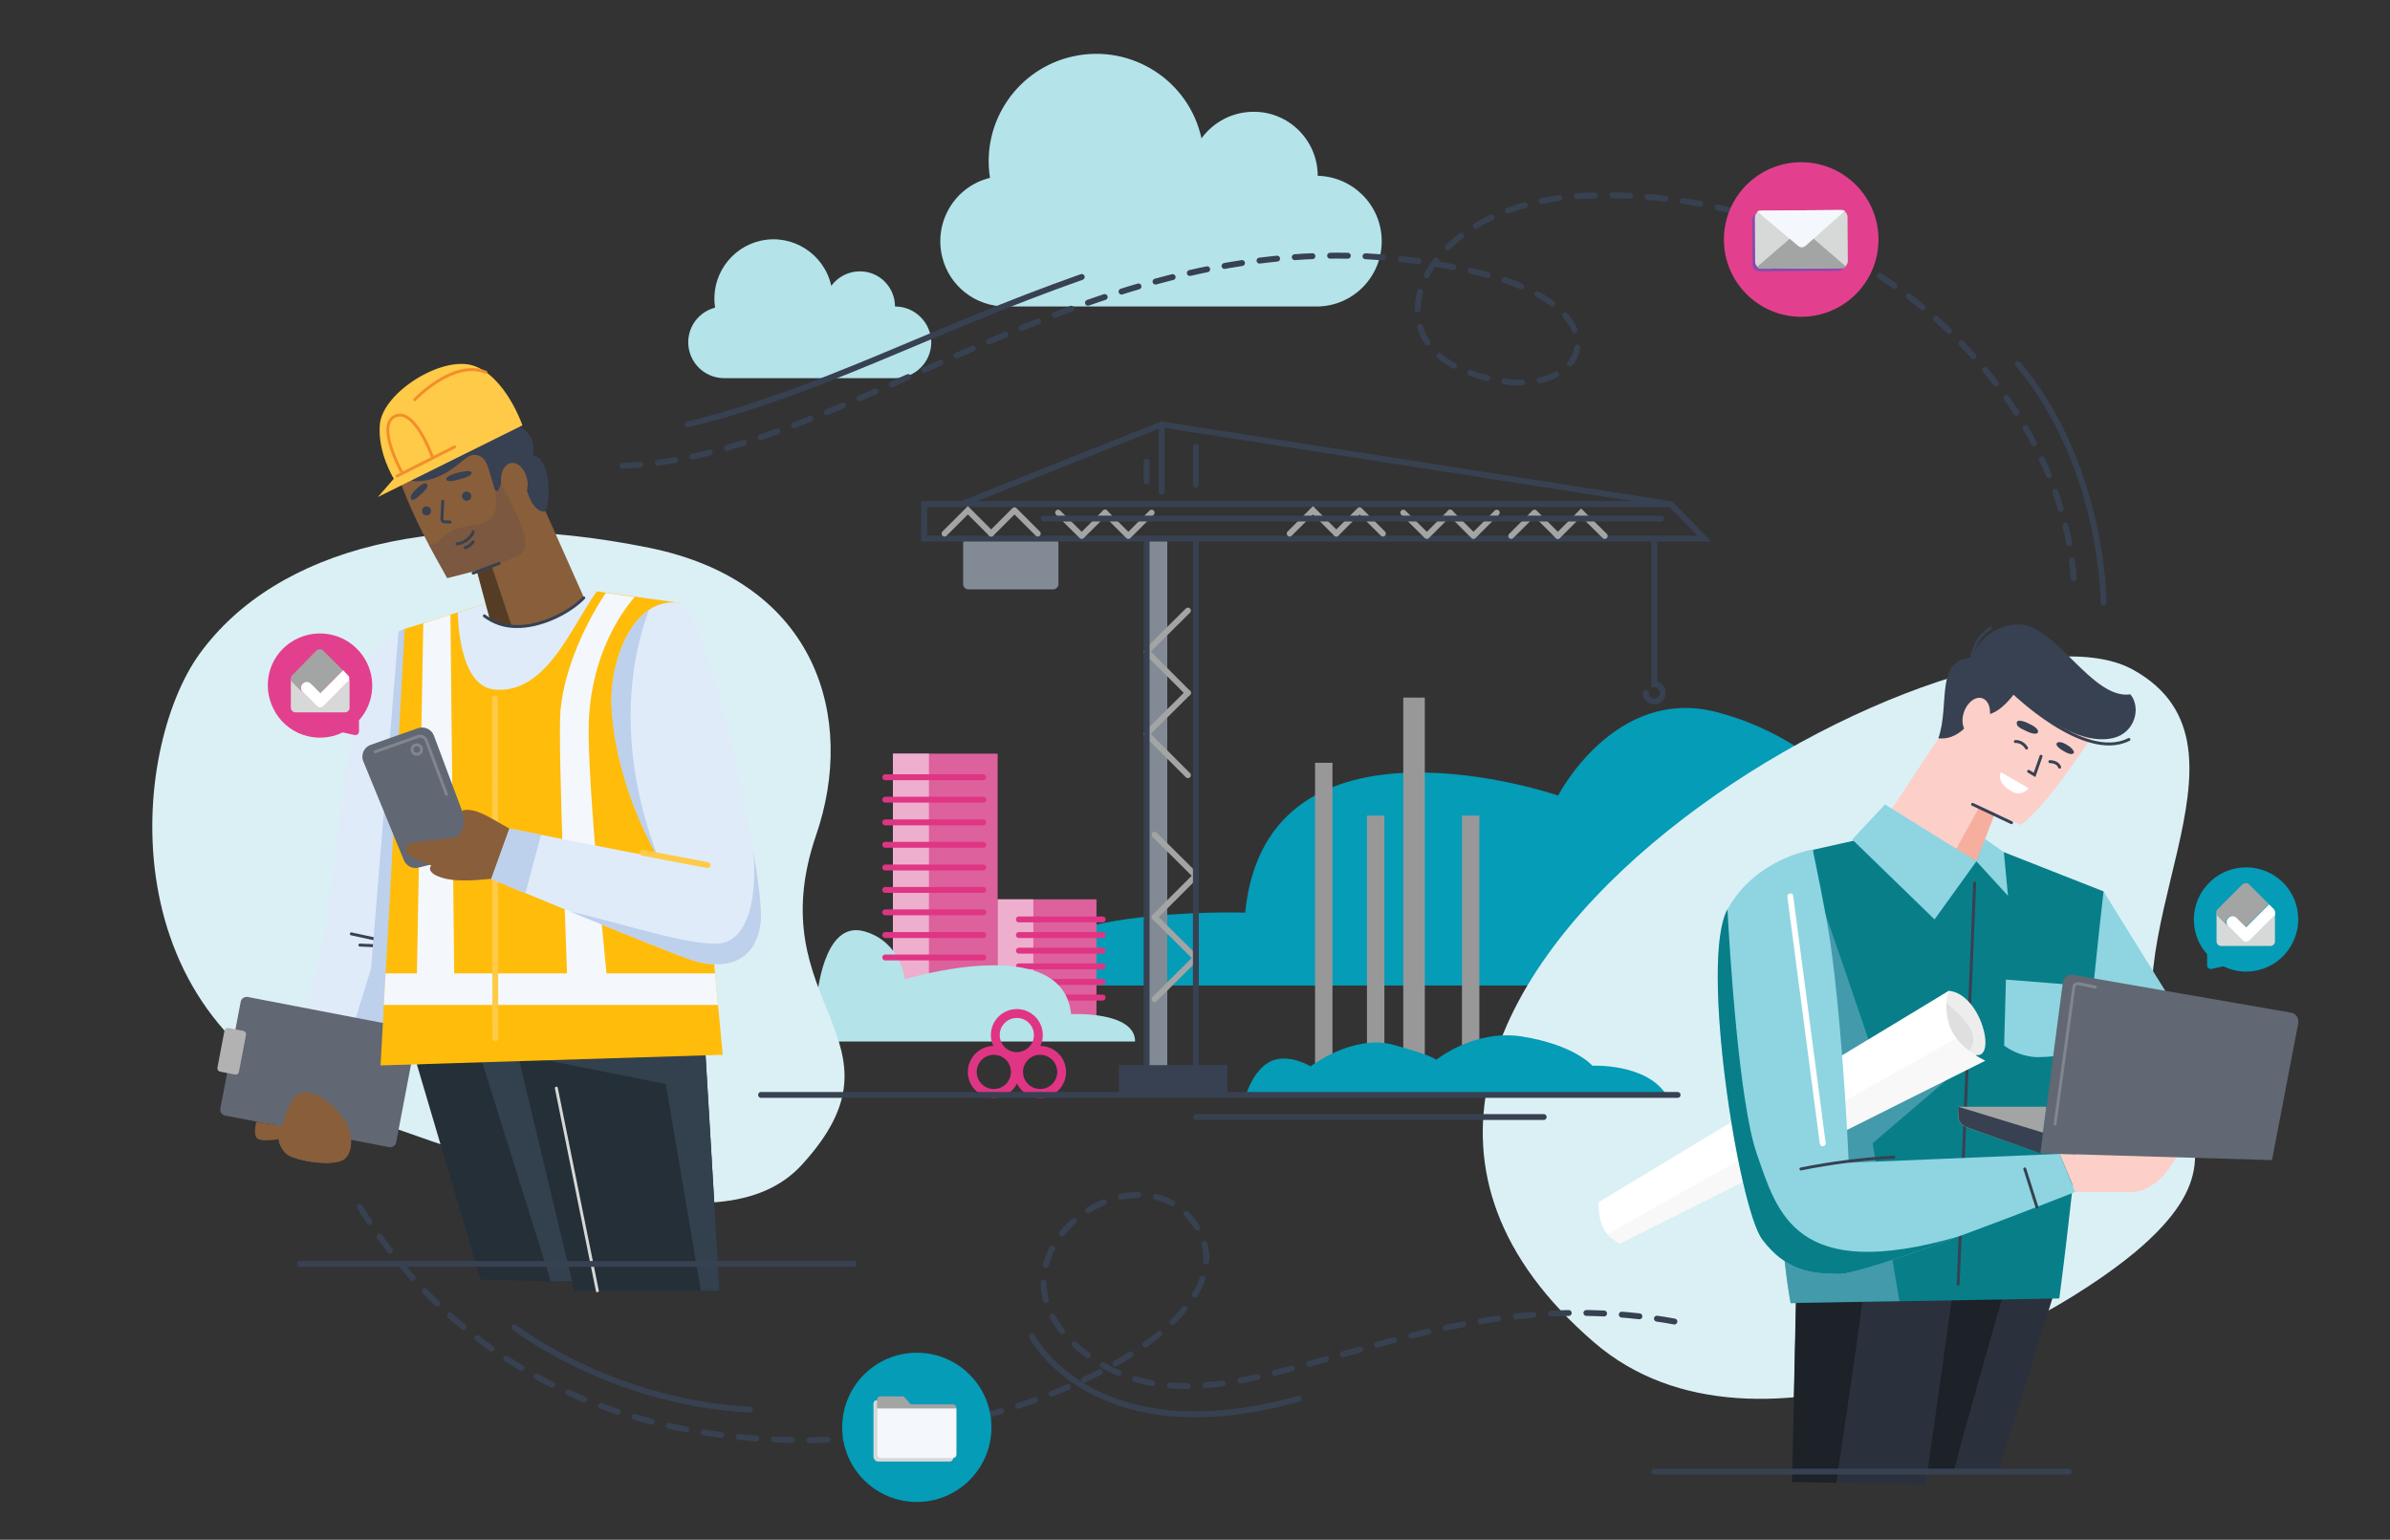 <?xml version="1.0" encoding="utf-8"?>
<!-- Generator: Adobe Illustrator 27.5.0, SVG Export Plug-In . SVG Version: 6.00 Build 0)  -->
<svg version="1.1" id="Layer_1" xmlns="http://www.w3.org/2000/svg" xmlns:xlink="http://www.w3.org/1999/xlink" x="0px" y="0px"
	 viewBox="0 0 810.2 522" style="enable-background:new 0 0 810.2 522;" xml:space="preserve">
<rect x="0" y="0" width="810.2" height="522" fill="#333333" stroke="none"/>
<style type="text/css">
	.st0{fill:#DBF0F5;}
	.st1{fill:#DDDDDD;}
	.st2{fill:#EDAFCD;}
	.st3{fill:#DF3584;}
	.st4{fill:#DC619C;}
	.st5{fill:none;stroke:#EDAFCD;stroke-linecap:round;stroke-miterlimit:10;}
	.st6{fill:none;stroke:#EDAFCD;stroke-miterlimit:10;}
	.st7{fill:none;stroke:#374151;stroke-width:2;stroke-linecap:round;stroke-miterlimit:10;}
	.st8{fill:#2B313C;}
	.st9{fill:#1D2128;}
	.st10{fill:none;stroke:#989898;stroke-width:2;stroke-miterlimit:10;}
	.st11{fill:#8ED5E1;}
	.st12{fill:#049CB7;}
	.st13{fill:#FDCFC9;}
	.st14{fill:#F6AE9F;}
	.st15{fill:#374151;}
	.st16{fill:#087E89;}
	.st17{fill:#DFEBF9;stroke:#2B4050;stroke-width:2;stroke-linecap:round;stroke-miterlimit:10;}
	.st18{fill:#616773;}
	.st19{fill:none;stroke:#374151;stroke-linecap:round;stroke-miterlimit:10;}
	.st20{opacity:0.2;fill:none;stroke:#FFFFFF;stroke-linecap:round;stroke-miterlimit:10;}
	.st21{fill:none;stroke:#049CB7;stroke-width:2;stroke-linecap:round;stroke-miterlimit:10;}
	.st22{fill:#E587B5;}
	.st23{fill:#F2F9F9;}
	.st24{fill:none;stroke:#DF3584;stroke-width:2.165;stroke-linecap:round;stroke-miterlimit:10;}
	.st25{fill:none;stroke:#049CB7;stroke-width:4.329;stroke-linecap:round;stroke-miterlimit:10;}
	.st26{fill:#885E3B;}
	.st27{fill:#DFEBF9;}
	.st28{fill:#F4F8FC;}
	.st29{fill:#553D25;}
	.st30{fill:none;stroke:#FFFFFF;stroke-width:2;stroke-linecap:round;stroke-miterlimit:10;}
	.st31{fill:#A3A4A4;}
	.st32{opacity:0.4;fill:none;stroke:#FFFFFF;stroke-linecap:round;stroke-miterlimit:10;}
	.st33{fill:none;stroke:#FFFFFF;stroke-width:1.765;stroke-linecap:round;stroke-miterlimit:10;}
	.st34{fill:#00C180;}
	.st35{fill:#D7D9D8;}
	.st36{opacity:0.2;}
	.st37{fill:none;stroke:#374151;stroke-width:1.185;stroke-linecap:round;stroke-linejoin:round;stroke-miterlimit:10;}
	.st38{fill:#FFFFFF;}
	.st39{fill:#4EB8CF;}
	.st40{fill:#F59056;}
	.st41{fill:none;stroke:#374151;stroke-width:2;stroke-linecap:round;stroke-miterlimit:10;stroke-dasharray:6;}
	.st42{fill:none;stroke:#FFFFFF;stroke-linecap:round;stroke-miterlimit:10;}
	.st43{fill:none;stroke:#F59056;stroke-linecap:round;stroke-miterlimit:10;}
	.st44{fill:none;stroke:#374151;stroke-width:1.671;stroke-miterlimit:10;}
	.st45{fill:#EAF1FB;}
	.st46{fill:#D5E4F8;}
	.st47{fill:none;stroke:#4EB8CF;stroke-width:1.686;stroke-linecap:round;stroke-miterlimit:10;}
	.st48{opacity:0.4;fill:#005ED8;}
	.st49{opacity:0.2;fill:#FFCB48;}
	.st50{fill:#BED1ED;}
	.st51{fill:none;stroke:#FFCB48;stroke-width:2;stroke-linecap:round;stroke-miterlimit:10;}
	.st52{fill:none;stroke:#FFFFFF;stroke-width:1.686;stroke-linecap:round;stroke-miterlimit:10;}
	.st53{opacity:0.6;fill:#374151;}
	.st54{fill:#FFCB48;}
	.st55{opacity:0.3;fill:#CBDEF6;enable-background:new    ;}
	.st56{fill:none;stroke:#EAF7FF;stroke-width:1.115;stroke-linecap:round;stroke-miterlimit:10;}
	.st57{fill:none;stroke:#EAF7FF;stroke-width:1.002;stroke-linecap:round;stroke-miterlimit:10;}
	.st58{fill:none;stroke:#0640C1;stroke-width:2;stroke-linecap:round;stroke-miterlimit:10;}
	.st59{fill:#1299B2;}
	.st60{fill:none;stroke:#DF3584;stroke-width:0.541;stroke-miterlimit:10;}
	.st61{fill:#33404E;}
	.st62{opacity:0.3;fill:#EE7820;}
	.st63{opacity:8.000000e-02;fill:#03236D;}
	.st64{fill:#895E3B;}
	.st65{fill:#EAF7FF;}
	.st66{fill:#FFB433;stroke:#049CB7;stroke-width:2;stroke-linecap:round;stroke-miterlimit:10;}
	.st67{fill:none;stroke:#DF3584;stroke-width:3;stroke-miterlimit:10;}
	.st68{fill:none;stroke:#DFEBF9;stroke-width:2;stroke-linecap:round;stroke-miterlimit:10;}
	.st69{fill:#AD75DA;}
	.st70{fill:#66CBFF;}
	.st71{fill:#9F0EDC;}
	.st72{opacity:0.3;fill:#8909CD;}
	.st73{fill:none;stroke:#DF3584;stroke-width:2;stroke-linecap:round;stroke-linejoin:round;stroke-miterlimit:10;}
	.st74{fill:none;stroke:#EDAFCD;stroke-linecap:round;stroke-linejoin:round;stroke-miterlimit:10;}
	.st75{fill:#E2408E;}
	.st76{fill:#252F38;}
	.st77{fill:#FDCFC9;stroke:#374151;stroke-width:1.5;stroke-linecap:round;stroke-linejoin:round;stroke-miterlimit:10;}
	.st78{fill:#FFCA48;}
	.st79{fill:#FFBC0B;}
	.st80{fill:#3BBECD;}
	.st81{fill:none;stroke:#F38E2A;stroke-linecap:round;stroke-miterlimit:10;}
	.st82{fill:#051638;}
	.st83{fill:none;stroke:#FFFFFF;stroke-miterlimit:10;}
	.st84{fill:none;stroke:#A4A6A6;stroke-width:2;stroke-linecap:round;stroke-miterlimit:10;}
	.st85{fill:#FFFFFF;fill-opacity:0.2;stroke:#FFFFFF;stroke-miterlimit:10;}
	.st86{fill:#B4E3EA;}
	.st87{fill:#03236D;}
	.st88{fill:#2B4050;}
	.st89{fill:#DFF4FF;}
	.st90{fill:#CBEDFF;}
	.st91{fill:#FFBD0B;}
	.st92{fill:none;stroke:#FFCA48;stroke-width:2;stroke-linecap:round;stroke-linejoin:round;stroke-miterlimit:10;}
	.st93{fill:none;stroke:#FFCA48;stroke-width:2;stroke-linecap:round;stroke-miterlimit:10;}
	.st94{opacity:0.3;fill:#CBDEF6;}
	.st95{fill:#DECDEC;}
	.st96{fill:none;stroke:#0640C0;stroke-width:2;stroke-linecap:round;stroke-miterlimit:10;}
	.st97{fill:none;stroke:#00A964;stroke-width:2;stroke-linecap:round;stroke-miterlimit:10;}
	.st98{fill:url(#SVGID_1_);}
	.st99{fill:none;stroke:#A3A4A4;stroke-width:1.5;stroke-linecap:round;stroke-miterlimit:10;}
	.st100{fill:#6AC8D7;stroke:#6AC8D7;stroke-miterlimit:10;}
	.st101{fill:#8ED5E1;stroke:#8ED5E1;stroke-miterlimit:10;}
	.st102{fill:#6AC8D7;}
	.st103{fill:none;stroke:#374151;stroke-width:1.296;stroke-linecap:round;stroke-miterlimit:10;}
	.st104{fill:none;stroke:#EAF7FF;stroke-width:1.206;stroke-linecap:round;stroke-miterlimit:10;}
	.st105{fill:none;stroke:#EAF7FF;stroke-width:1.083;stroke-linecap:round;stroke-miterlimit:10;}
	.st106{fill:#F1F1F1;}
	.st107{fill:#E5E5E5;}
	.st108{opacity:0.2;fill:none;stroke:#FFFFFF;stroke-linecap:round;stroke-miterlimit:10;enable-background:new    ;}
	.st109{fill:none;stroke:#F59056;stroke-width:1.296;stroke-linecap:round;stroke-miterlimit:10;}
	.st110{fill:#BBE4EB;}
	.st111{fill:#CBDEF6;stroke:#E3EBF6;stroke-width:2.591;stroke-linecap:round;stroke-miterlimit:10;}
	.st112{fill:none;stroke:#FFFFFF;stroke-width:3;stroke-linecap:round;stroke-miterlimit:10;}
	.st113{fill:none;stroke:#FFFFFF;stroke-width:3;stroke-linecap:round;stroke-linejoin:round;}
	.st114{fill:none;stroke:#374151;stroke-width:3;stroke-linecap:round;stroke-linejoin:round;}
	.st115{fill:none;stroke:#DF3584;stroke-width:4;stroke-linecap:round;stroke-miterlimit:10;}
	.st116{fill:#FBFBFB;}
	.st117{fill:none;stroke:#374151;stroke-width:3;stroke-linecap:round;stroke-miterlimit:10;}
	.st118{fill:none;stroke:#374151;stroke-width:2.425;stroke-linecap:round;stroke-linejoin:round;}
	.st119{fill:#B9DEE7;}
	.st120{opacity:0.6;}
	.st121{opacity:0.3;}
	.st122{opacity:0.5;fill:#98BEEF;enable-background:new    ;}
	.st123{fill:none;stroke:#0A358B;stroke-width:2;stroke-linecap:round;stroke-miterlimit:10;}
	.st124{opacity:0.2;fill:#FFCA48;enable-background:new    ;}
	.st125{opacity:0.4;fill:#FFE147;enable-background:new    ;}
	.st126{fill:none;stroke:#FFCA48;stroke-width:2;stroke-linecap:round;stroke-linejoin:round;}
	.st127{fill:none;stroke:#FFE147;stroke-width:2;stroke-linecap:round;stroke-miterlimit:10;}
	.st128{fill:none;stroke:#D7D9D8;stroke-linecap:round;stroke-miterlimit:10;}
	.st129{fill:none;stroke:#D7D9D8;stroke-width:2;stroke-linecap:round;stroke-miterlimit:10;}
	.st130{fill:#46BACE;}
	.st131{fill:#039DB7;}
	.st132{fill:#98BEEF;stroke:#3BBECD;stroke-width:2;stroke-linecap:round;stroke-miterlimit:10;}
	.st133{opacity:0.3;fill:#FFCA48;enable-background:new    ;}
	.st134{opacity:0.1;fill:#03236D;enable-background:new    ;}
	.st135{fill:#2B4050;stroke:#2B4050;stroke-width:2;stroke-linecap:round;stroke-miterlimit:10;}
	.st136{fill:none;stroke:#374151;stroke-linecap:round;stroke-miterlimit:10;stroke-dasharray:6;}
	.st137{fill:none;stroke:#039DB7;stroke-width:2;stroke-linecap:round;stroke-miterlimit:10;}
	.st138{fill:#ACB2B8;}
	.st139{fill:none;}
	.st140{fill:none;stroke:#FFFFFF;stroke-width:1.34;stroke-linecap:round;stroke-linejoin:round;}
	.st141{fill:none;stroke:#374151;stroke-width:1.34;stroke-linecap:round;stroke-linejoin:round;}
	.st142{fill:#0C5FE4;}
	.st143{opacity:0.2;fill:#BDD0EC;enable-background:new    ;}
	.st144{opacity:0.3;fill:#BDD0EC;enable-background:new    ;}
	.st145{fill:#828B95;}
	.st146{fill:none;stroke:#DF3584;stroke-width:2;stroke-linecap:round;stroke-miterlimit:10;}
	.st147{fill:none;stroke:#A3A4A4;stroke-width:2;stroke-linecap:round;stroke-linejoin:round;}
	.st148{fill:none;stroke:#A3A4A4;stroke-width:2;stroke-linecap:round;stroke-miterlimit:10;}
	.st149{fill:#989898;}
	.st150{fill:#BDD0EC;}
	.st151{opacity:0.2;fill:none;stroke:#FFFFFF;stroke-miterlimit:10;enable-background:new    ;}
	.st152{fill:#B2B2B2;}
	.st153{fill:#EEEDED;}
	.st154{fill:#DFDFDF;}
	.st155{opacity:0.2;fill:#DFDFDF;enable-background:new    ;}
	.st156{fill:none;stroke:#DF3584;stroke-width:3;stroke-linecap:round;stroke-miterlimit:10;}
	.st157{fill:none;stroke:#666768;stroke-width:2;stroke-linecap:round;stroke-miterlimit:10;}
	.st158{fill:none;stroke:#374151;stroke-width:1.23;stroke-linecap:round;stroke-linejoin:round;}
	.st159{fill:none;stroke:#374151;stroke-linecap:round;stroke-linejoin:round;}
	.st160{opacity:0.2;fill:#DFEBF9;enable-background:new    ;}
	.st161{fill:none;stroke:#E8F5FF;stroke-width:1.23;stroke-linecap:round;stroke-linejoin:round;}
	.st162{fill:none;stroke:#F38E2A;stroke-width:2;stroke-linecap:round;stroke-miterlimit:10;}
	.st163{fill:url(#SVGID_00000170272371490120583640000017516921419651769014_);}
	.st164{fill:none;stroke:#F2F9F9;stroke-width:3;stroke-linecap:round;stroke-miterlimit:10;}
	.st165{fill:#CBDEF6;stroke:#2B4050;stroke-width:2;stroke-linecap:round;stroke-miterlimit:10;}
	.st166{fill:#71C1D0;}
	.st167{fill:#31B2C3;}
	.st168{fill:#1D969F;}
	.st169{fill:#F4FBFF;}
	.st170{fill:#2C3E50;}
	.st171{opacity:0.4;fill:#005ED8;enable-background:new    ;}
	.st172{fill:#049CB7;stroke:#374151;stroke-miterlimit:10;}
	.st173{fill:none;stroke:#E5EDF7;stroke-width:1.25;stroke-linecap:round;stroke-linejoin:round;}
</style>
<path class="st7" d="M557.9,234.9c0,1.6,1.3,2.9,2.9,2.9c1.6,0,2.9-1.3,2.9-2.9c0-1.6-1.3-2.9-2.9-2.9v-49.4"/>
<polyline class="st7" points="566.4,170.9 393.8,143.9 326,170.9 "/>
<path class="st12" d="M641,299.4c-2.3-24.6-26.1-49.2-58.7-57.9c-34.8-9.3-54.1,28.2-54.1,28.2s-98.7-33.9-106.1,39.7
	c0,0-79.5-2.5-79.5,24.7h288.4L641,299.4z"/>
<rect x="388.7" y="182.6" class="st145" width="7" height="180.9"/>
<path class="st145" d="M328.3,182.4H357c1,0,1.8,0.8,1.8,1.8V198c0,1-0.8,1.8-1.8,1.8h-28.7c-1,0-1.8-0.8-1.8-1.8v-13.8
	C326.5,183.2,327.3,182.4,328.3,182.4z"/>
<rect x="302.7" y="255.5" class="st4" width="35.5" height="91.3"/>
<rect x="302.7" y="255.5" class="st2" width="12.2" height="91.3"/>
<rect x="338.2" y="304.9" class="st4" width="33.5" height="41.7"/>
<rect x="338.2" y="304.9" class="st2" width="12.1" height="41.7"/>
<line class="st146" x1="345.4" y1="311.7" x2="373.8" y2="311.7"/>
<line class="st146" x1="345.4" y1="317" x2="373.8" y2="317"/>
<line class="st146" x1="345.4" y1="322.3" x2="373.8" y2="322.3"/>
<line class="st146" x1="345.4" y1="327.6" x2="373.8" y2="327.6"/>
<line class="st146" x1="345.4" y1="332.9" x2="373.8" y2="332.9"/>
<line class="st146" x1="345.4" y1="338.2" x2="373.8" y2="338.2"/>
<path class="st86" d="M276.6,340.9c0.8-9.4,4.2-28.8,16.6-25.1s13.5,16.2,13.5,16.2s53.6-16.4,56.4,11.8c0,0,21.7-1.1,21.7,9.3
	H274.3L276.6,340.9z"/>
<polyline class="st7" points="376.8,182.6 577.8,182.6 566.4,170.9 376.8,170.9 "/>
<polyline class="st7" points="376.8,170.9 313.3,170.9 313.3,182.6 376.8,182.6 "/>
<g>
	<polyline class="st147" points="402.7,234.9 388.7,220.9 402.7,207 	"/>
	<polyline class="st147" points="402.7,262.8 388.7,248.8 402.7,234.9 	"/>
	<polyline class="st147" points="453,180.9 460.9,173 468.8,180.9 	"/>
	<polyline class="st148" points="437.2,180.9 445.1,173 453,180.9 	"/>
	<polyline class="st148" points="528.1,181.7 536,173.8 544,181.7 	"/>
	<polyline class="st147" points="512.3,181.7 520.2,173.8 528.1,181.7 	"/>
	<polyline class="st147" points="491.6,173.8 499.5,181.7 507.4,173.8 	"/>
	<polyline class="st147" points="475.7,173.8 483.7,181.7 491.6,173.8 	"/>
	<polyline class="st147" points="336,180.9 343.9,173 351.8,180.9 	"/>
	<polyline class="st148" points="320.2,180.9 328.1,173 336,180.9 	"/>
	<polyline class="st147" points="374.6,173.8 382.5,181.7 390.4,173.8 	"/>
	<polyline class="st147" points="358.7,173.8 366.7,181.7 374.6,173.8 	"/>
	<polyline class="st147" points="391.4,310.9 405.4,296.9 391.4,283 	"/>
	<polyline class="st147" points="391.4,338.7 405.4,324.8 391.4,310.9 	"/>
</g>
<rect x="445.8" y="258.6" class="st149" width="5.9" height="102.5"/>
<rect x="495.6" y="276.5" class="st149" width="5.9" height="84"/>
<rect x="463.4" y="276.5" class="st149" width="5.9" height="84"/>
<rect x="475.7" y="236.5" class="st149" width="7.3" height="126.3"/>
<path class="st0" d="M220,185.7c-70.4-14.3-126.2,0-152.3,35.9c-23.7,32.7-31.2,125.5,49.4,154.9s132,43.5,154.9,18.2
	c38.5-42.3-15.2-53.8,4.7-111.7C290.2,243.7,277.2,197.3,220,185.7z"/>
<polygon class="st76" points="141.3,360.8 162.9,433.8 193.9,434.6 175.7,358.2 "/>
<polygon class="st61" points="162.3,356.4 186.7,434.4 199.6,434.4 183.4,353.4 "/>
<polygon class="st76" points="175.7,358.2 194.7,437.6 243.9,437.6 239.1,356.4 "/>
<polygon class="st61" points="179,358.2 225.7,367.5 237.6,437.6 243.9,437.6 239.1,356.4 "/>
<path class="st27" d="M137.2,213.2c0,0-10,2.8-14.4,15.6c-3.2,9.4-12.5,87.1-12.5,87.1l-16.5,68.3l23.7,1.9l21.1-65.8V218.3
	L137.2,213.2z"/>
<line class="st19" x1="122" y1="320.4" x2="133.3" y2="320.9"/>
<line class="st19" x1="119.1" y1="316.6" x2="142.9" y2="321.8"/>
<path class="st150" d="M125.8,328.3l-8.7,28.2l10.4-1.2l11.2-34.8V218.3l-1.4-5.1c-0.8,0.2-1.5,0.6-2.2,0.9L125.8,328.3z"/>
<path class="st18" d="M84,338l55.6,10.7c1.1,0.2,1.8,1.3,1.6,2.4l-6.9,36.2c-0.2,1.1-1.3,1.8-2.4,1.6l-55.6-10.7
	c-1.1-0.2-1.8-1.3-1.6-2.4l6.9-36.2C81.8,338.5,82.9,337.8,84,338z"/>
<path class="st26" d="M86.9,380.3c0,0-1.4,5,0.7,5.9c2.1,0.9,6.8,0,6.8,0c0.3,1.9,1.2,3.6,2.6,4.9c2.4,2.4,16.2,4.7,19.8,1.8
	c2.7-2.1,3.5-8.9-0.6-14.1c-5.8-7.3-11.2-9.5-14.8-8c-3.6,1.5-5.7,11-5.7,11L86.9,380.3z"/>
<polygon class="st79" points="165.4,204.4 147.5,210 137.2,213.2 129,361.2 245,357.6 230.6,204.4 202.3,200.5 "/>
<polygon class="st28" points="130.1,340.7 243.4,340.7 242.4,330 130.7,330 "/>
<path class="st28" d="M192.3,332.1c0.1-0.6-3.3-80.1-2.3-91.2c2-21,15.4-39.9,15.4-39.9l9.8,1.4c0,0-14.6,15-15.6,42.5
	c-0.7,19.5,6.3,88,6.3,88L192.3,332.1z"/>
<path class="st27" d="M202.3,200.5c-8.6,11.8-16.9,34.7-34.5,33.3c-12.7-1-12.6-26.2-12.6-26.2l10.3-3.2l27.6-4.3L202.3,200.5z"/>
<line class="st93" x1="167.9" y1="352" x2="167.8" y2="236.7"/>
<path class="st26" d="M136.2,164.7c4.7,12.2,9.5,20.8,15.4,31.3l10.2-2.6l4.5,16.7c5,4.6,21.4,2.5,31.7-7.4l-23.3-52.3l-4.6-6.6
	c0,0-31.4,16.3-34.4,19.3L136.2,164.7"/>
<path class="st29" d="M173.5,212.4l-6.8-20.5l-5,1.9l4.4,16.4C167.7,211.5,170.3,212.3,173.5,212.4z"/>
<path class="st15" d="M155.9,160.1c0,0-5.1,1.1-4.6,2.5c0,0,0.3,1,3.3,0.2c3-0.7,5.3-1.5,5.3-2.5
	C159.8,159.4,157.5,159.7,155.9,160.1z"/>
<path class="st15" d="M141.8,165.2c0,0-3.5,2.9-2.4,3.9c0,0,0.2,1.2,2.5-0.8s3.4-3.2,2.9-4.1C144.3,163.4,143,164.1,141.8,165.2z"/>
<path class="st15" d="M146,172.6c0.3,0.8,0,1.7-0.8,2c-0.8,0.3-1.7,0-2-0.8c-0.3-0.8,0-1.7,0.8-2c0,0,0,0,0,0
	C144.8,171.5,145.7,171.9,146,172.6z"/>
<path class="st15" d="M159.6,167.5c0.4,0.8,0.1,1.7-0.7,2.1c-0.8,0.4-1.7,0.1-2.1-0.7c-0.4-0.8-0.1-1.7,0.7-2.1
	C158.3,166.5,159.2,166.8,159.6,167.5z"/>
<path class="st19" d="M150.1,169.9l-0.3,6.1c0,0.4,0.2,0.8,0.7,0.9l2.1,0.1"/>
<path class="st134" d="M167.8,165.2c2.8,16.4-7.9,10.8-15,15.1c-4.2,2.5-4.2,4.6-7.6,4.2l6.3,11.5c0,0,23.1-5.3,26.1-9.2
	c3-3.9-7.6-22.5-7.6-22.5L167.8,165.2z"/>
<path class="st15" d="M170.2,160.1l8.5,6.4c0,0,1.9,7.4,6.2,6.9c2.1-4.9,1.5-18.4-4.3-19.1c1.5-6.1-3.4-10.6-7.8-10.2l-35.5,18.2
	c0,0,3.3,1.9,9.3,0c8.1-2.6,11-8.2,14.2-8.1c2.8,0.1,3.9,1.9,4.8,4.6c1,3.1,1.9,6.8,2.2,7.3c1.4,1.8,2.4-3.7,2.4-3.7L170.2,160.1z"
	/>
<path class="st78" d="M177.1,144.2l-49,24.3l5.4-6.2c0,0-5.7-9.1-4.7-18.7c1.2-10.6,21-23.2,31.8-19.6
	C171.5,127.8,177.1,144.2,177.1,144.2z"/>
<path class="st81" d="M146.5,154.7c0,0-6.3-17.4-13-13.4c-5.8,3.5,2.7,18.8,2.7,18.8"/>
<line class="st81" x1="154.1" y1="151.5" x2="134.6" y2="161.4"/>
<path class="st81" d="M140.6,135.5c0,0,13-13.8,24.1-9.3"/>
<path class="st19" d="M160.4,180.3c0.1,0.2-1.5,3.6-5.5,4.1"/>
<path class="st26" d="M170,164.3c-0.7-3.5,0.7-6.8,3.1-7.3c2.4-0.5,4.9,2,5.6,5.5c0.7,3.5-0.7,6.8-3.1,7.3c-0.3,0.1-0.6,0.1-0.9,0"
	/>
<polygon class="st28" points="141.3,331.6 143.5,211.3 152.7,208.4 154,332.8 "/>
<path class="st27" d="M230.6,204.4c8.8,1.4,29.4,94.2,27.3,108.8c-2.1,14.6-14,15.1-22.6,12.5c-8.3-2.5-68.7-27.7-68.7-27.7
	s5.5-17.1,6.1-17.1c0.4,0,37.5,7.6,50.5,9.8c0,0-14.1-22.7-15.8-50.6C206.4,224.5,214.5,201.9,230.6,204.4z"/>
<path class="st18" d="M157.8,278l-10.7-28.6c-0.8-2.2-3.3-3.3-5.5-2.5l-15.9,5.6c-2.3,0.8-3.4,3.3-2.6,5.5c0,0.1,0,0.1,0.1,0.2
	l13.7,33.4c0.8,2,3,3.1,5.1,2.5l15-3.7c2.3-0.6,3.7-2.9,3.2-5.3c0-0.1,0-0.2-0.1-0.2l-2.1-6.7L157.8,278z"/>
<path class="st151" d="M151.5,269.7l-7-18.7c-0.4-1.1-1.7-1.7-2.8-1.3l-14.9,5.3"/>
<circle class="st151" cx="141.3" cy="254.1" r="1.6"/>
<path class="st26" d="M172.7,280.9c-6.1-3.3-11.6-7.4-16.1-6.1c0,0,2.6,7.7-2.9,9.2c-3.2,0.9-15.2,0.5-16.2,3.3
	c-0.9,2.7,4,4.1,8.7,6.1c-1.8,2.1,2,4.3,7.2,4.9c5.4,0.6,13.2-0.4,13.2-0.4L172.7,280.9z"/>
<path class="st19" d="M164.2,208.8c3.2,2.4,7.1,3.7,11.1,3.6c7.1,0.1,16.7-3.8,22.6-9.7"/>
<polygon class="st150" points="166.5,298 172.7,280.9 183.4,283 178.1,302.9 "/>
<path class="st150" d="M220,206.8c-9,6-13.4,21.6-12.7,33.3c1.7,27.9,15.8,50.6,15.8,50.6C207.1,249.2,215.6,218.3,220,206.8z"/>
<path class="st150" d="M246.6,319.2c-7.7,3.5-36.5-6.6-53.2-10.1c17.3,7.1,37.3,15.2,41.8,16.6c8.7,2.6,20.5,2.1,22.6-12.5
	c0.6-3.9-0.5-13.3-2.5-25.1C255.4,288.1,258.4,313.8,246.6,319.2z"/>
<line class="st128" x1="188.6" y1="368.9" x2="202.5" y2="437.6"/>
<line class="st19" x1="160.4" y1="194.3" x2="169.2" y2="191"/>
<line class="st93" x1="217.9" y1="289.1" x2="239.9" y2="293.3"/>
<path class="st152" d="M77.4,348.5l5.1,1c0.6,0.1,1,0.7,0.9,1.3L81,363.4c-0.1,0.6-0.7,1-1.3,0.9l-5.1-1c-0.6-0.1-1-0.7-0.9-1.3
	l2.4-12.6C76.2,348.8,76.8,348.4,77.4,348.5z"/>
<path class="st26" d="M94.6,387.2L94.6,387.2c0.5,1.5,1.3,2.8,2.4,3.9c2.4,2.4,16.2,4.7,19.8,1.8c1.1-1,1.8-2.3,2-3.7l0.2-1.5l0,0
	C105.5,397.1,94.6,387.2,94.6,387.2z"/>
<path class="st19" d="M157.7,185.7c1.1-0.4,2-1.1,2.7-2"/>
<path class="st75" d="M98.2,218c8-5.6,19-3.8,24.7,4.2c4.8,6.7,4.3,15.9-1.2,22v3.8c0,0.7-0.5,1.2-1.2,1.2c-0.1,0-0.2,0-0.3,0
	l-4-0.9c-8.8,4.3-19.4,0.6-23.6-8.2C88.8,232.3,91.1,223,98.2,218L98.2,218z"/>
<path class="st35" d="M114.5,234.6l-4.9,4.9c-0.6,0.6-1.5,0.6-2.1,0c0,0,0,0,0,0l-8.5-8.5c-0.3-0.3-0.4-0.7-0.4-1.1v10
	c0,0.8,0.6,1.5,1.4,1.6c0,0,0.1,0,0.1,0h16.9c0.8,0,1.5-0.7,1.5-1.5v-9.4L114.5,234.6z"/>
<path class="st31" d="M116.2,227.2l-6.7-6.7c-0.3-0.3-0.7-0.4-1.1-0.4l0,0c-0.4,0-0.8,0.2-1.1,0.4L99,229c-0.3,0.3-0.4,0.7-0.4,1.1
	l0,0c0,0.4,0.2,0.8,0.4,1.1l3.5,3.5c-0.8-0.8-0.8-2,0-2.8l0,0c0.8-0.8,2-0.8,2.8,0c0,0,0,0,0,0l3.2,3.2L116.2,227.2L116.2,227.2z"/>
<path class="st38" d="M118,229l-1.7-1.8l0,0l-7.7,7.8l-3.2-3.2c-0.8-0.8-2-0.8-2.8,0c0,0,0,0,0,0l0,0c-0.8,0.8-0.8,2,0,2.8l4.9,4.9
	c0.6,0.6,1.5,0.6,2.1,0c0,0,0,0,0,0l4.9-4.9l0,0l3.9-3.9V230C118.4,229.6,118.3,229.2,118,229z"/>
<line class="st7" x1="101.7" y1="428.5" x2="289.4" y2="428.5"/>
<path class="st0" d="M723,227c-57.8-31.8-315.9,113.2-182.6,228.1c55.7,48,156.4-6.2,186.4-33.2c24.1-21.7,19.2-35.9,8.4-56.9
	C711.5,319,770.7,253.3,723,227z"/>
<polygon class="st8" points="646.4,498.9 677.5,498.9 695.9,439.7 655.5,440.2 "/>
<path class="st9" d="M678.8,439.9l-22.2,0.3l-10.2,58.7h15.9C665,488.1,676,449.5,678.8,439.9z"/>
<polygon class="st8" points="608.8,441.1 607.5,502.4 652.8,503.3 661.7,440.2 "/>
<path class="st9" d="M631.4,440.8l-22.5,0.4l-1.4,61.2l15,0.3C623.8,493.5,629.9,453.4,631.4,440.8z"/>
<polygon class="st11" points="713.1,302.2 734.5,336.7 706.3,332 "/>
<path class="st16" d="M679.3,288.9l33.8,13.3c-4.2,35.8-8.5,88.2-15,138l-91.1,1.6c-8.6-48.1,1.9-101.1,7.6-153.7l24.6-5.5
	L679.3,288.9z"/>
<path class="st55" d="M616.9,304.9c-1.6-2.3-3.7,3-5.8,12.1c-5.4,42.9-11.1,85.4-4.1,124.7l36.9-0.6c-1.1-6.4-9.1-53.5-9.1-53.5
	l25-21.4l-26.4-13.8C633.4,352.4,617.9,306.4,616.9,304.9z"/>
<line class="st19" x1="669.4" y1="299.4" x2="663.8" y2="435.4"/>
<path class="st153" d="M545,406.9l115.7-71c10.7,1.1,16.2,22.6,9.3,21.8l-118.4,62.6L545,406.9z"/>
<path class="st154" d="M659.7,340.1c0,0,13.8,9.6,7.7,16.1C661.6,362.3,659.7,340.1,659.7,340.1z"/>
<path class="st38" d="M660.7,335.9c0,0-6.1,14.7,12.3,23.7l-123.9,62c-3-1.9-7.2-3.7-7.2-14L660.7,335.9z"/>
<path class="st155" d="M663.2,352c-18.8,10.5-96.7,54.2-118.3,66.4c1.2,1.3,2.6,2.3,4.2,3.2l123.9-62
	C669.2,357.9,665.8,355.3,663.2,352z"/>
<path class="st11" d="M680,332.1l25.1,2l-2,22.9c-4.2,0.9-8.4,1.4-12.7,1.4c-4-0.2-7.8-1.6-11-3.9L680,332.1z"/>
<path class="st13" d="M714.5,242.3c-10.6,14.8-19.6,29.5-29.4,37.4l-8.8-4.1L670,292l-29-17.3l36.9-55.8L714.5,242.3z"/>
<path class="st15" d="M668.5,222.9c2.3-6.7,8.7-11.2,15.8-11.2c12.5-0.2,24.8,25.6,37.9,23.7c3.8,4.7,1.4,13.1-5.8,14.8
	c-14.2,3.5-33.5-15.1-33.5-15.1s-7.6,10.8-12.9,5.9c0,0-4.2,10.2-12.9,9.3C661.1,238.7,655.8,223.7,668.5,222.9z"/>
<path class="st13" d="M703.6,404.1h19c9.5,0,15.4-12.3,15.4-12.3l-39.8-0.6L703.6,404.1z"/>
<path class="st18" d="M699.3,333l-7.6,58l78.5,2.3l8.9-46.4c0.3-1.7-0.8-3.3-2.4-3.6c0,0,0,0-0.1,0l-73.7-12.8
	c-1.7-0.3-3.3,0.8-3.6,2.5C699.3,332.9,699.3,333,699.3,333z"/>
<path class="st31" d="M693.7,375.2h-29.9v2.9c0,1.9,1.2,3.5,2.9,4.1l24.9,8.7L693.7,375.2z"/>
<path class="st15" d="M663.8,375.2l28.8,8.8l-0.9,7l-25.1-8.9c-1.6-0.6-2.7-2.1-2.7-3.8L663.8,375.2z"/>
<path class="st13" d="M674.2,244.2c1.1-3.4,0-6.8-2.3-7.5c-2.3-0.7-5.1,1.5-6.2,4.9c-1.1,3.4,0,6.8,2.4,7.5c0.3,0.1,0.6,0.1,0.9,0.1
	"/>
<path class="st12" d="M771.7,297.3c-8-5.6-19-3.8-24.7,4.2c-4.8,6.7-4.3,15.9,1.2,22v3.8c0,0.7,0.5,1.2,1.2,1.2c0.1,0,0.2,0,0.3,0
	l4-0.9c8.8,4.3,19.4,0.6,23.6-8.2C781.1,311.6,778.7,302.3,771.7,297.3L771.7,297.3z"/>
<path class="st35" d="M767.4,313.9l-4.9,4.9c-0.3,0.3-0.7,0.4-1.1,0.4c-0.4,0-0.8-0.2-1.1-0.4l-8.5-8.5c-0.3-0.3-0.4-0.7-0.4-1.1v10
	c0,0.8,0.7,1.5,1.5,1.5l0,0h16.8c0.8,0,1.5-0.7,1.5-1.5v0V310L767.4,313.9z"/>
<path class="st31" d="M769.1,306.5l-6.7-6.7c-0.3-0.3-0.7-0.4-1.1-0.4l0,0c-0.4,0-0.8,0.2-1.1,0.4l-8.5,8.5
	c-0.3,0.3-0.4,0.7-0.4,1.1l0,0c0,0.4,0.2,0.8,0.4,1.1l3.5,3.5c-0.8-0.8-0.8-2,0-2.8c0,0,0,0,0,0l0,0c0.8-0.8,2-0.8,2.8,0
	c0,0,0,0,0,0l3.2,3.2L769.1,306.5L769.1,306.5z"/>
<path class="st38" d="M770.9,308.3l-1.7-1.7l0,0l-7.8,7.8l-3.2-3.2c-0.8-0.8-2-0.8-2.8,0c0,0,0,0,0,0l0,0c-0.8,0.8-0.8,2,0,2.8
	c0,0,0,0,0,0l4.9,4.9c0.3,0.3,0.7,0.4,1.1,0.4c0.4,0,0.8-0.2,1.1-0.4l4.9-4.9l0,0l3.9-3.9v-0.6C771.3,309,771.1,308.6,770.9,308.3z"
	/>
<path class="st11" d="M614.5,288c0,0-19.4,3-28.9,20.3c-9.5,17.3,3.8,101.3,11.8,111.9c8,10.6,16.5,11.7,26.2,11.7
	c9.7,0,79.9-27.8,79.9-27.8l-5.3-12.9l-71.5,3c0,0-1.7-42.2-6.1-73.8C619.5,311.8,614.5,288,614.5,288z"/>
<path class="st151" d="M710.7,334.7l-5.9-1.2c-0.9-0.2-1.7,0.4-1.8,1.2c0,0,0,0.1,0,0.1l-6.4,46.7"/>
<polyline class="st19" points="691.9,256.4 689.7,262.7 687.7,261.5 "/>
<path class="st15" d="M687.9,245.4c0,0,3.6,1.5,2.9,3c0,0-0.5,1-3.6-0.4s-3.7-2-3.5-3.1C683.8,243.8,686.3,244.5,687.9,245.4z"/>
<path class="st15" d="M700.8,252.6c0,0-2.7-1.8-3.6-0.6c0,0-0.6,0.8,1.8,2.3c2.4,1.5,3.4,1.6,4,1
	C703.4,254.8,702.1,253.3,700.8,252.6z"/>
<path class="st38" d="M687.7,267.2l-9.4-5.4c0,0-1.9,3.3,3.5,6.4C683.7,269.5,686.3,269.1,687.7,267.2z"/>
<path class="st19" d="M687,253.6c-0.8-1.4-2.3-2.3-3.8-2.2"/>
<path class="st19" d="M698.2,260.1c0,0-0.4-1.8-3.3-1.9"/>
<path class="st19" d="M610.5,396.3c10.4-2.1,20.9-3.4,31.5-4"/>
<line class="st19" x1="686.4" y1="396.3" x2="690.5" y2="409.2"/>
<line class="st30" x1="606.9" y1="303.9" x2="617.9" y2="387.6"/>
<path class="st16" d="M595.5,391c-5.9-17-9.1-67.5-9.9-82.7l0,0c-9.5,17.3,3.8,101.3,11.8,111.9c8,10.6,16.5,11.7,26.2,11.7
	c4.6,0,22.8-6.2,40.7-12.8l0,0C608.4,435.3,602.5,411.1,595.5,391z"/>
<polygon class="st14" points="663.1,287.9 670,292 676.3,275.6 671.1,273.4 "/>
<line class="st19" x1="668.7" y1="272.7" x2="681.9" y2="278.9"/>
<path class="st19" d="M674.8,212.9c-3.5,2.2-5.8,5.8-6.3,9.9"/>
<path class="st19" d="M681.6,233.9c0,0,24.7,24.6,40.1,16.8"/>
<polygon class="st11" points="639,272.7 627.9,284.6 655.8,311.7 670,292 "/>
<polygon class="st11" points="670,292 680.7,303.7 679.3,288.9 672.9,284.4 "/>
<line class="st7" x1="560.8" y1="498.9" x2="701.3" y2="498.9"/>
<path class="st86" d="M446.7,59.6L446.7,59.6c0-12-9.8-21.8-21.8-21.7c-7,0-13.5,3.4-17.6,9c-4.3-19.7-23.8-32.1-43.5-27.8
	c-18.8,4.1-31.2,22.2-28.2,41.2c-11.9,2.9-19.1,14.9-16.2,26.8c2.4,9.9,11.3,16.8,21.5,16.8h105.8c12.2-0.2,21.9-10.3,21.7-22.5
	C468.2,69.5,458.6,59.9,446.7,59.6z"/>
<path class="st86" d="M303.4,103.9L303.4,103.9c0-6.6-5.4-12-12-11.9c-3.8,0-7.4,1.9-9.6,4.9c-2.4-10.8-13.1-17.7-23.9-15.3
	c-10.3,2.3-17.1,12.2-15.5,22.7c-6.5,1.7-10.4,8.3-8.7,14.8c1.4,5.3,6.1,9,11.6,9.1h58.2c6.7,0,12.2-5.4,12.2-12.2
	C315.6,109.4,310.2,103.9,303.4,103.9L303.4,103.9z"/>
<path class="st41" d="M122,409.2c40.3,65,105.3,80.8,158.7,78.9c75.9-2.7,148.6-44.5,123-74.9c-21.9-26.1-76.7,16.5-34.2,46.8
	c46.6,33.2,107-29.1,199.1-11.8"/>
<path class="st41" d="M703,196c-4.8-65.6-73.2-132.7-164.3-129.7c-55.4,1.8-74.3,45.7-43.1,59c39.3,16.7,60.7-18.9,7-32.5
	C380.2,61.9,290.5,157.7,207.3,158"/>
<path class="st7" d="M174.4,450c0,0,32.4,25.4,79.8,27.9"/>
<path class="st7" d="M349.8,453c0,0,20.7,40.7,90.5,21.2"/>
<path class="st7" d="M713.1,204.2c0,0,0-46.3-29-80.8"/>
<path class="st7" d="M233.1,143.9c43.9-10.6,83.2-32.3,133.6-50"/>
<line class="st146" x1="300.1" y1="263.5" x2="333.3" y2="263.5"/>
<line class="st146" x1="300.1" y1="271.1" x2="333.3" y2="271.1"/>
<line class="st146" x1="300.1" y1="278.8" x2="333.3" y2="278.8"/>
<line class="st146" x1="300.1" y1="286.4" x2="333.3" y2="286.4"/>
<line class="st146" x1="300.1" y1="294.1" x2="333.3" y2="294.1"/>
<line class="st146" x1="300.1" y1="301.7" x2="333.3" y2="301.7"/>
<line class="st146" x1="300.1" y1="309.3" x2="333.3" y2="309.3"/>
<line class="st146" x1="300.1" y1="317" x2="333.3" y2="317"/>
<line class="st146" x1="300.1" y1="324.6" x2="333.3" y2="324.6"/>
<line class="st7" x1="353.8" y1="175.8" x2="563.1" y2="175.8"/>
<line class="st7" x1="388.7" y1="163.2" x2="388.7" y2="156.5"/>
<line class="st7" x1="393.8" y1="143.9" x2="393.8" y2="166.7"/>
<line class="st7" x1="405.4" y1="151.5" x2="405.4" y2="164.3"/>
<circle class="st156" cx="336.9" cy="363.4" r="7.3"/>
<circle class="st156" cx="352.6" cy="363.4" r="7.3"/>
<circle class="st156" cx="344.7" cy="350.9" r="7.3"/>
<path class="st12" d="M422.4,371.1c0,0,2.9-9.8,9.7-11.8c5.8-1.7,12.2,2.2,12.2,2.2s14.4-11,28-7.3c13.6,3.7,14.6,5.1,14.6,5.1
	s12.9-10.5,29.1-7.9c18,2.9,23.8,9.9,23.8,9.9s18.3-0.9,25.1,9.9C559.5,371.9,422.4,371.1,422.4,371.1z"/>
<line class="st7" x1="405.4" y1="378.7" x2="523.3" y2="378.7"/>
<line class="st7" x1="388.7" y1="183.3" x2="388.7" y2="370.2"/>
<line class="st7" x1="405.4" y1="183.3" x2="405.4" y2="370.2"/>
<rect x="379.3" y="361.1" class="st15" width="36.8" height="10.1"/>
<line class="st7" x1="568.7" y1="371.2" x2="258" y2="371.2"/>
<g>
	<circle class="st12" cx="310.8" cy="483.9" r="25.3"/>
	<g>
		<path class="st35" d="M322,477.3h-14.2c-0.2,0-0.4-0.1-0.5-0.2l-2-2.2c-0.1-0.1-0.3-0.2-0.5-0.2h-7.6c-0.6,0-1.1,0.5-1.1,1.1v18
			c0,1,0.8,1.7,1.7,1.7H322c0.6,0,1.1-0.5,1.1-1.1v-15.9C323.1,477.8,322.6,477.3,322,477.3z"/>
		<path class="st31" d="M308.5,475.8l-2-2.2c-0.1-0.1-0.3-0.2-0.5-0.2h-7.6c-0.6,0-1.1,0.5-1.1,1.1v18.6c0,0.6,0.5,1.1,1.1,1.1h24.7
			c0.6,0,1.1-0.5,1.1-1.1v-15.9c0-0.6-0.5-1.1-1.1-1.1H309C308.8,476.1,308.6,476,308.5,475.8z"/>
		<path class="st28" d="M297.3,477.5v15.7c0,0.6,0.5,1.1,1.1,1.1h24.7c0.6,0,1.1-0.5,1.1-1.1v-15.7L297.3,477.5z"/>
	</g>
</g>
<g>
	<circle class="st75" cx="610.6" cy="81.2" r="26.2"/>
	<g>
		<path class="st48" d="M623.1,91.8L596.5,92c-1.3,0-2.4-1-2.4-2.4L594,74.7c0-1.3,1-2.4,2.4-2.4l26.6-0.2c1.3,0,2.4,1,2.4,2.4
			l0.1,14.9C625.5,90.8,624.4,91.8,623.1,91.8z"/>
		<path class="st35" d="M624,90.9l-26.6,0.2c-1.3,0-2.4-1-2.4-2.4l-0.1-14.9c0-1.3,1-2.4,2.4-2.4l26.6-0.2c1.3,0,2.4,1,2.4,2.4
			l0.1,14.9C626.4,89.8,625.3,90.9,624,90.9z"/>
		<path class="st31" d="M596.9,91.1l27.7-0.2c0.5,0,0.9-0.2,1.2-0.5l-15.2-13.1l-2.2,2.2l-12.8,11C595.9,90.9,596.4,91.1,596.9,91.1
			z"/>
		<path class="st28" d="M624.4,71.2l-27.7,0.2c-0.4,0-0.7,0.1-1,0.3l13.9,11.7c0.7,0.6,1.7,0.6,2.4,0l13.4-11.9
			C625.2,71.3,624.8,71.2,624.4,71.2z"/>
	</g>
</g>
</svg>
